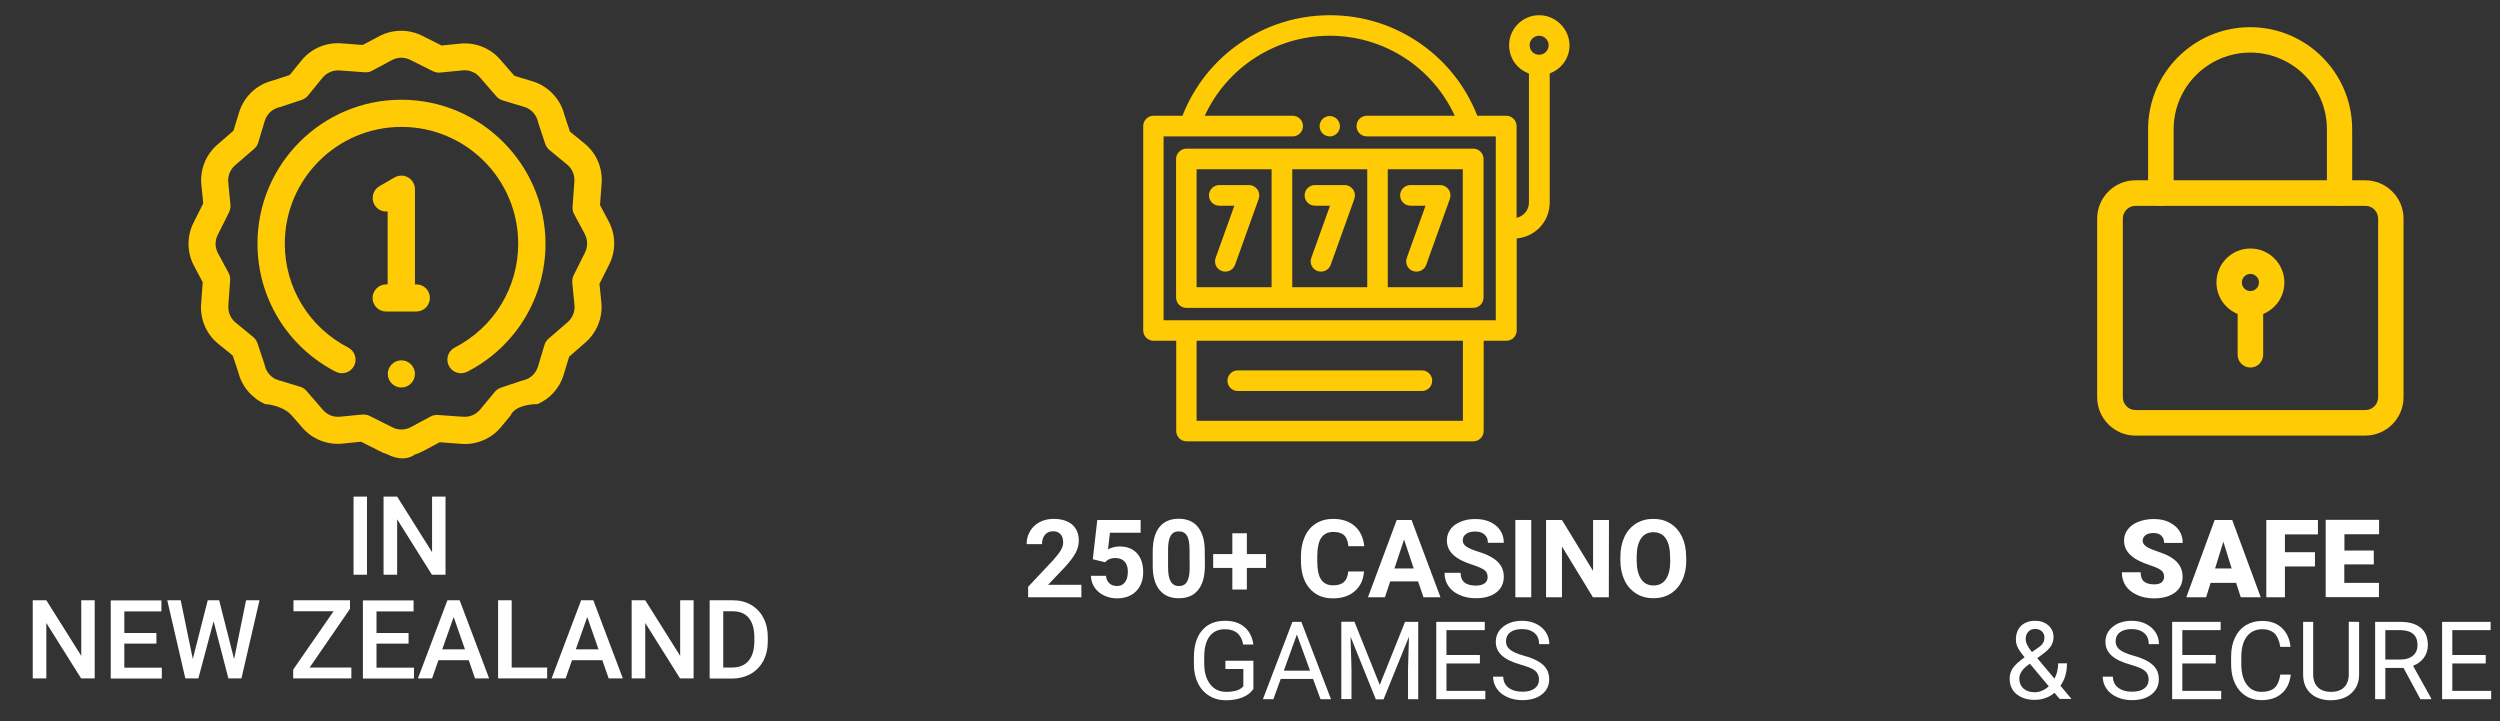 <?xml version="1.0" encoding="utf-8"?>
<!-- Generator: Adobe Illustrator 21.1.0, SVG Export Plug-In . SVG Version: 6.00 Build 0)  -->
<svg version="1.1" id="Layer_1" xmlns="http://www.w3.org/2000/svg" xmlns:xlink="http://www.w3.org/1999/xlink" x="0px" y="0px"
	 viewBox="0 0 1840 531" style="enable-background:new 0 0 1840 531;" xml:space="preserve">
<rect x="0" y="0" width="1840" height="531" fill="#333333" stroke="none"/>
<style type="text/css">
	.st0{fill:#FFCB05;}
	.st1{fill:#FFFFFF;}
</style>
<g>
	<g>
		<path class="st0" d="M295.4,73.4c-58.4,0-105.9,47.5-105.9,105.9c0,39.9,22.1,76,57.6,94.3c4.9,2.5,10.9,0.6,13.5-4.3
			c2.5-4.9,0.6-10.9-4.3-13.5c-28.8-14.8-46.7-44.1-46.7-76.5c0-47.4,38.5-85.9,85.9-85.9s85.9,38.5,85.9,85.9
			c0,32.4-17.9,61.7-46.7,76.5c-4.9,2.5-6.9,8.6-4.3,13.5c1.8,3.5,5.3,5.4,8.9,5.4c1.5,0,3.1-0.4,4.6-1.1
			c35.5-18.2,57.6-54.4,57.6-94.3C401.3,120.9,353.8,73.4,295.4,73.4z"/>
		<path class="st0" d="M215.1,306.2l7.2,8.3c7.3,8.6,18.4,13.1,29.7,12l13.7-1.4l13.5,6.8c2,1.1,4.1,1.9,6.2,2.6c0,0,11,6.4,20,0
			c2.1-0.6,4.2-1.5,6.2-2.6l12-6.4l14.9,1.1c11.6,1.2,23-3.4,30.4-12.5l6.8-8.2c3.8-8.8,20-8.5,20-8.5c9.2-4,16.3-11.9,19.2-21.7
			l4-13.2l11.7-10.2c8.6-7.3,13.1-18.4,12-29.7l-1.4-13.7l6.8-13.5c5.4-10.2,5.4-22.3,0-32.5l0,0l-6.4-12l1.1-14.9
			c1.2-11.7-3.4-23-12.5-30.4l-10.7-8.7l-4.1-12.3c-2.9-11.8-11.9-21.3-23.6-24.8l-13.2-4l-10.2-11.7c-7.3-8.6-18.4-13.1-29.7-12
			L325,33.5l-13.5-6.8c-10.2-5.4-22.3-5.4-32.5,0l-12,6.4L252.3,32c-11.7-1.2-23,3.4-30.4,12.5l-8.7,10.7l-12.5,4.1
			c-11.8,2.9-21.3,11.9-24.8,23.6l-4,13.2l-11.7,10.2c-8.6,7.3-13.1,18.4-12,29.7l1.4,13.7l-6.8,13.5c-5.4,10.2-5.4,22.3,0,32.5
			l6.4,12l-1.1,14.9c-1.2,11.6,3.4,23,12.5,30.4l10.7,8.7l4.1,12.3c2.6,10.5,10,19.1,19.7,23.4C195.1,297.4,207.9,297.9,215.1,306.2
			z M430.4,186.2c0,0.1-0.1,0.2-0.1,0.2l-8.1,16.2c-0.8,1.7-1.2,3.6-1,5.5l1.6,16.5c0.5,4.7-1.4,9.4-5.1,12.6l-14,12.1
			c-1.4,1.2-2.5,2.9-3,4.7l-4.8,15.9c-1.5,5-5.6,8.8-10.7,10c-0.3,0.1-0.6,0.2-0.9,0.2l-15.6,5.2c-1.8,0.6-3.4,1.7-4.6,3.2
			l-10.7,12.9c-3.1,3.8-8,5.8-12.9,5.3c-0.1,0-0.3,0-0.4,0l-17.9-1.3c-1.9-0.1-3.8,0.3-5.4,1.2l-14.5,7.8c-4.3,2.3-9.4,2.3-13.7,0
			c-0.1,0-0.2-0.1-0.2-0.1l-16.2-8.1c-1.4-0.7-2.9-1.1-4.5-1.1c-0.3,0-0.7,0-1,0l-16.5,1.6c-4.7,0.5-9.4-1.4-12.6-5.1l-12.1-14
			c-1.2-1.4-2.9-2.5-4.7-3l-15.9-4.8c-5-1.5-8.8-5.6-10-10.7c-0.1-0.3-0.2-0.6-0.2-0.9l-5.2-15.6c-0.6-1.8-1.7-3.4-3.2-4.6
			l-12.9-10.6c-3.8-3.1-5.8-8-5.3-12.9c0-0.1,0-0.3,0-0.4l1.3-17.9c0.1-1.9-0.3-3.8-1.2-5.4l-7.8-14.5c-2.3-4.3-2.3-9.4,0-13.7
			c0-0.1,0.1-0.2,0.1-0.2l8.1-16.2c0.8-1.7,1.2-3.6,1-5.5l-1.6-16.5c-0.5-4.7,1.4-9.4,5.1-12.6l14-12.1c1.4-1.2,2.5-2.9,3-4.7
			l4.8-15.9c1.5-5,5.6-8.8,10.7-10c0.3-0.1,0.6-0.2,0.9-0.2l15.6-5.2c1.8-0.6,3.4-1.7,4.6-3.2l10.7-13.1c3.1-3.8,8-5.8,12.9-5.3
			c0.1,0,0.3,0,0.4,0l17.9,1.3c1.9,0.1,3.8-0.3,5.4-1.2l14.5-7.8c4.3-2.3,9.4-2.3,13.7,0c0.1,0,0.2,0.1,0.2,0.1l16.2,8.1
			c1.7,0.8,3.6,1.2,5.5,1l16.5-1.6c4.7-0.5,9.4,1.4,12.6,5.1l12.1,14c1.2,1.4,2.9,2.5,4.7,3l15.9,4.8c5,1.5,8.8,5.6,10,10.7
			c0.1,0.3,0.2,0.6,0.2,0.9l5.2,15.6c0.6,1.8,1.7,3.4,3.2,4.6l12.9,10.6c3.8,3.1,5.8,8,5.3,12.9c0,0.1,0,0.3,0,0.4l-1.3,17.9
			c-0.1,1.9,0.3,3.8,1.2,5.4l7.8,14.5C432.7,176.8,432.7,181.9,430.4,186.2L430.4,186.2z"/>
		<path class="st0" d="M306.5,209.3h-1.1v-70c0-3.6-1.9-6.9-5-8.7s-6.9-1.8-10,0l-11.1,6.4c-4.8,2.8-6.4,8.9-3.7,13.7
			c2,3.5,5.9,5.4,9.7,4.9v53.7h-1.1c-5.5,0-10,4.5-10,10s4.5,10,10,10h22.2c5.5,0,10-4.5,10-10S312,209.3,306.5,209.3L306.5,209.3z"
			/>
		<path class="st0" d="M295.4,265.2L295.4,265.2c-5.5,0-10,4.5-10,10s4.5,10,10,10s10-4.5,10-10S300.9,265.2,295.4,265.2
			L295.4,265.2z"/>
	</g>
</g>
<g>
	<path class="st0" d="M919.2,136.2h-21.8c-4.2,0-7.6,3.4-7.6,7.6c0,4.2,3.4,7.6,7.6,7.6h11.1l-13.8,38.4c-1.4,3.9,0.6,8.3,4.6,9.7
		c0.8,0.3,1.7,0.4,2.6,0.4c3.2,0,6-2,7.1-5l17.4-48.5c0.8-2.3,0.5-4.9-0.9-6.9C924,137.4,921.7,136.2,919.2,136.2z"/>
	<path class="st0" d="M989.6,136.2h-21.8c-4.2,0-7.6,3.4-7.6,7.6c0,4.2,3.4,7.6,7.6,7.6h11.1l-13.8,38.4c-1.4,3.9,0.6,8.3,4.6,9.7
		c0.8,0.3,1.7,0.4,2.6,0.4c3.2,0,6-2,7.1-5l17.4-48.5c0.8-2.3,0.5-4.9-0.9-6.9C994.4,137.4,992.1,136.2,989.6,136.2z"/>
	<path class="st0" d="M1060,136.2h-21.9c-4.2,0-7.6,3.4-7.6,7.6c0,4.2,3.4,7.6,7.6,7.6h11.1l-13.8,38.4c-1.4,3.9,0.6,8.3,4.6,9.7
		c0.8,0.3,1.7,0.4,2.6,0.4c3.2,0,6-2,7.1-5l17.4-48.5c0.8-2.3,0.5-4.9-0.9-6.9C1064.7,137.4,1062.4,136.2,1060,136.2z"/>
	<path class="st0" d="M865.6,117v102c0,4.2,3.4,7.6,7.6,7.6h211.1c4.2,0,7.6-3.4,7.6-7.6V117c0-4.2-3.4-7.6-7.6-7.6H873.1
		C869,109.5,865.6,112.9,865.6,117z M880.7,211.4v-86.8h55.2v86.8H880.7z M951.1,211.4v-86.8h55.2v86.8H951.1z M1021.4,211.4v-86.8
		h55.2v86.8H1021.4z"/>
	<path class="st0" d="M1132.8,11.2c-12.2,0-22.1,9.9-22.1,22.1c0,9.4,5.8,17.6,14.6,20.8v95c0,5.5-3.9,10.1-9.1,11.2V92.8
		c0-4.2-3.4-7.6-7.6-7.6h-21.3c-8.5-21.7-23.1-40.2-42.3-53.4c-19.5-13.5-42.4-20.6-66.2-20.6s-46.7,7.1-66.2,20.6
		c-19.2,13.2-33.8,31.7-42.3,53.4H849c-4.2,0-7.6,3.4-7.6,7.6v150.4c0,4.2,3.4,7.6,7.6,7.6h16.7v66.4c0,4.2,3.4,7.6,7.6,7.6h211.1
		c4.2,0,7.6-3.4,7.6-7.6v-66.4h16.7c4.2,0,7.6-3.4,7.6-7.6v-67.7c13.7-1.2,24.3-12.5,24.3-26.5V54c8.8-3.2,14.6-11.4,14.6-20.8
		C1154.9,21.1,1145,11.2,1132.8,11.2z M1139.8,33.3c0,3.9-3.1,7-7,7s-7-3.1-7-7s3.1-7,7-7C1136.6,26.3,1139.8,29.5,1139.8,33.3z
		 M1076.7,250.8v58.9h-196v-58.9L1076.7,250.8L1076.7,250.8z M959,92.8c0-4.2-3.4-7.6-7.6-7.6h-64.7c16.5-35.8,52.4-58.9,92-58.9
		s75.5,23,92,58.9H1006c-4.2,0-7.6,3.4-7.6,7.6s3.4,7.6,7.6,7.6h94.9v135.3H856.4V100.4h94.9C955.6,100.4,959,97,959,92.8z"/>
	<path class="st0" d="M911,287.8h135.5c4.2,0,7.6-3.4,7.6-7.6s-3.4-7.6-7.6-7.6H911c-4.2,0-7.6,3.4-7.6,7.6S906.8,287.8,911,287.8z"
		/>
	<path class="st0" d="M978.7,100.4c2,0,3.9-0.8,5.3-2.2c1.4-1.4,2.2-3.4,2.2-5.3s-0.8-3.9-2.2-5.3s-3.4-2.2-5.3-2.2
		c-1.9,0-3.9,0.8-5.3,2.2c-1.4,1.4-2.2,3.4-2.2,5.3s0.8,3.9,2.2,5.3C974.7,99.5,976.7,100.4,978.7,100.4z"/>
</g>
<g>
	<path class="st0" d="M1740.8,320.6h-169.1c-15.5,0-28.2-12.6-28.2-28.2V160.9c0-15.5,12.6-28.2,28.2-28.2h169.1
		c15.5,0,28.2,12.6,28.2,28.2v131.5C1769,307.9,1756.4,320.6,1740.8,320.6z M1571.8,151.5c-5.2,0-9.4,4.2-9.4,9.4v131.5
		c0,5.2,4.2,9.4,9.4,9.4h169.1c5.2,0,9.4-4.2,9.4-9.4V160.9c0-5.2-4.2-9.4-9.4-9.4H1571.8z"/>
	<path class="st0" d="M1722,151.5c-5.2,0-9.4-4.2-9.4-9.4v-47c0-31.1-25.3-56.4-56.4-56.4s-56.4,25.3-56.4,56.4v47
		c0,5.2-4.2,9.4-9.4,9.4c-5.2,0-9.4-4.2-9.4-9.4v-47c0-41.4,33.7-75.1,75.1-75.1s75.1,33.7,75.1,75.1v47
		C1731.4,147.3,1727.2,151.5,1722,151.5z"/>
	<path class="st0" d="M1656.3,232.9c-13.8,0-25-11.2-25-25s11.2-25,25-25s25,11.2,25,25S1670.1,232.9,1656.3,232.9z M1656.3,201.6
		c-3.4,0-6.3,2.8-6.3,6.3s2.8,6.3,6.3,6.3c3.4,0,6.3-2.8,6.3-6.3C1662.6,204.4,1659.7,201.6,1656.3,201.6z"/>
	<path class="st0" d="M1656.3,270.5c-5.2,0-9.4-4.2-9.4-9.4v-34.4c0-5.2,4.2-9.4,9.4-9.4c5.2,0,9.4,4.2,9.4,9.4v34.4
		C1665.7,266.3,1661.5,270.5,1656.3,270.5z"/>
</g>
<g>
	<path class="st1" d="M795.7,439.6h-39v-7.7l18.4-19.6c2.5-2.8,4.4-5.2,5.6-7.2c1.2-2.1,1.8-4,1.8-5.9c0-2.5-0.6-4.5-1.9-6
		c-1.3-1.4-3.1-2.2-5.5-2.2c-2.6,0-4.6,0.9-6,2.6c-1.5,1.8-2.2,4.1-2.2,6.9h-11.3c0-3.5,0.8-6.6,2.5-9.5s4-5.1,7-6.7
		s6.4-2.4,10.3-2.4c5.9,0,10.4,1.4,13.7,4.2s4.9,6.8,4.9,11.9c0,2.8-0.7,5.7-2.2,8.6s-4,6.3-7.5,10.2l-12.9,13.6h24.5v9.2H795.7z"/>
	<path class="st1" d="M804.3,411.6l3.3-28.9h31.9v9.4h-22.6l-1.4,12.2c2.7-1.4,5.5-2.1,8.6-2.1c5.4,0,9.7,1.7,12.7,5
		c3.1,3.4,4.6,8.1,4.6,14.1c0,3.7-0.8,7-2.3,9.9s-3.8,5.2-6.7,6.8s-6.3,2.4-10.2,2.4c-3.4,0-6.6-0.7-9.6-2.1c-2.9-1.4-5.3-3.4-7-5.9
		s-2.6-5.4-2.7-8.6H814c0.2,2.4,1.1,4.2,2.5,5.5s3.3,2,5.6,2c2.6,0,4.5-0.9,5.9-2.8c1.4-1.8,2.1-4.4,2.1-7.8c0-3.2-0.8-5.7-2.4-7.4
		c-1.6-1.7-3.8-2.6-6.8-2.6c-2.7,0-4.9,0.7-6.5,2.1l-1.1,1L804.3,411.6z"/>
	<path class="st1" d="M886.8,416.1c0,7.9-1.6,13.9-4.9,18c-3.3,4.2-8,6.2-14.3,6.2c-6.2,0-10.9-2-14.2-6.1s-5-9.9-5-17.6v-10.5
		c0-7.9,1.6-14,4.9-18.1c3.3-4.1,8-6.2,14.2-6.2s10.9,2,14.2,6.1s5,9.9,5,17.6L886.8,416.1L886.8,416.1z M875.5,404.6
		c0-4.7-0.6-8.2-1.9-10.3c-1.3-2.2-3.3-3.2-6-3.2s-4.6,1-5.9,3.1c-1.3,2-1.9,5.2-2,9.6v13.8c0,4.6,0.6,8.1,1.9,10.3
		c1.3,2.3,3.3,3.4,6.1,3.4s4.8-1.1,6-3.2c1.2-2.2,1.9-5.5,1.9-9.9L875.5,404.6L875.5,404.6z"/>
	<path class="st1" d="M917.7,407.8h14.1V418h-14.1v15.9H907V418h-14.1v-10.2H907v-15.3h10.7V407.8z"/>
	<path class="st1" d="M1003.9,420.6c-0.4,6.1-2.7,10.9-6.8,14.5c-4.1,3.5-9.4,5.3-16.1,5.3c-7.3,0-13-2.5-17.2-7.4
		s-6.3-11.6-6.3-20.2v-3.5c0-5.5,1-10.3,2.9-14.5s4.7-7.4,8.3-9.6s7.7-3.3,12.5-3.3c6.6,0,11.8,1.8,15.9,5.3c4,3.5,6.3,8.5,7,14.8
		h-11.7c-0.3-3.7-1.3-6.3-3.1-8s-4.4-2.5-8-2.5c-3.9,0-6.8,1.4-8.8,4.2c-1.9,2.8-2.9,7.1-3,13v4.3c0,6.1,0.9,10.6,2.8,13.5
		c1.9,2.8,4.8,4.3,8.8,4.3c3.6,0,6.3-0.8,8.1-2.5s2.8-4.2,3.1-7.7L1003.9,420.6L1003.9,420.6z"/>
	<path class="st1" d="M1043.7,427.9h-20.5l-3.9,11.7h-12.5l21.2-56.9h10.9l21.3,56.9h-12.5L1043.7,427.9z M1026.3,418.4h14.2
		l-7.1-21.3L1026.3,418.4z"/>
	<path class="st1" d="M1094.9,424.7c0-2.2-0.8-3.9-2.3-5.1c-1.6-1.2-4.4-2.4-8.4-3.8c-4.1-1.3-7.3-2.6-9.6-3.9
		c-6.5-3.5-9.7-8.2-9.7-14.1c0-3.1,0.9-5.8,2.6-8.2c1.7-2.4,4.2-4.3,7.5-5.6c3.2-1.4,6.9-2,10.9-2c4.1,0,7.7,0.7,10.9,2.2
		c3.2,1.5,5.6,3.5,7.4,6.2s2.6,5.7,2.6,9.1h-11.7c0-2.6-0.8-4.6-2.5-6.1s-3.9-2.2-6.9-2.2c-2.9,0-5.1,0.6-6.7,1.8
		c-1.6,1.2-2.4,2.8-2.4,4.8c0,1.8,0.9,3.4,2.8,4.6s4.6,2.4,8.2,3.5c6.7,2,11.5,4.5,14.6,7.5s4.6,6.7,4.6,11.1
		c0,4.9-1.9,8.8-5.6,11.6c-3.7,2.8-8.7,4.2-15,4.2c-4.4,0-8.4-0.8-12-2.4s-6.3-3.8-8.2-6.6c-1.9-2.8-2.8-6-2.8-9.7h11.8
		c0,6.3,3.8,9.4,11.2,9.4c2.8,0,5-0.6,6.5-1.7S1094.9,426.7,1094.9,424.7z"/>
	<path class="st1" d="M1127,439.6h-11.7v-56.9h11.7V439.6z"/>
	<path class="st1" d="M1184.1,439.6h-11.7l-22.8-37.4v37.4h-11.7v-56.9h11.7l22.9,37.5v-37.5h11.7L1184.1,439.6L1184.1,439.6z"/>
	<path class="st1" d="M1241.1,412.4c0,5.6-1,10.5-3,14.7s-4.8,7.5-8.5,9.8s-7.9,3.4-12.7,3.4c-4.7,0-8.9-1.1-12.6-3.4
		s-6.6-5.5-8.6-9.7s-3.1-9-3.1-14.5v-2.8c0-5.6,1-10.5,3-14.8s4.9-7.5,8.6-9.8s7.9-3.4,12.6-3.4s9,1.1,12.6,3.4
		c3.7,2.3,6.5,5.5,8.6,9.8c2,4.3,3,9.2,3,14.7L1241.1,412.4L1241.1,412.4z M1229.2,409.9c0-6-1.1-10.5-3.2-13.6s-5.2-4.6-9.1-4.6
		s-7,1.5-9.1,4.6s-3.2,7.5-3.2,13.5v2.8c0,5.8,1.1,10.3,3.2,13.5s5.2,4.8,9.2,4.8c3.9,0,7-1.5,9.1-4.6s3.2-7.6,3.2-13.5
		L1229.2,409.9L1229.2,409.9z"/>
	<path class="st1" d="M922.5,507.1c-1.9,2.8-4.6,4.8-8.1,6.2c-3.5,1.4-7.5,2.1-12.1,2.1s-8.8-1.1-12.3-3.3c-3.6-2.2-6.4-5.3-8.3-9.3
		c-2-4-3-8.7-3-13.9v-5c0-8.6,2-15.2,6-19.9c4-4.7,9.6-7.1,16.9-7.1c5.9,0,10.7,1.5,14.3,4.6c3.6,3,5.8,7.3,6.6,12.9H915
		c-1.4-7.6-5.9-11.3-13.4-11.3c-5,0-8.8,1.8-11.4,5.3c-2.6,3.5-3.9,8.6-3.9,15.3v4.7c0,6.4,1.5,11.5,4.4,15.2
		c2.9,3.8,6.9,5.6,11.8,5.6c2.8,0,5.3-0.3,7.4-0.9c2.1-0.6,3.9-1.7,5.2-3.2v-12.7h-13.2v-6.1h20.6L922.5,507.1L922.5,507.1z"/>
	<path class="st1" d="M966.4,499.7h-23.8l-5.4,14.9h-7.7l21.7-56.9h6.6l21.8,56.9h-7.7L966.4,499.7z M944.9,493.6h19.3l-9.7-26.6
		L944.9,493.6z"/>
	<path class="st1" d="M996.9,457.7l18.6,46.4l18.6-46.4h9.7v56.9h-7.5v-22.1l0.7-23.9l-18.7,46.1h-5.7L994,468.6l0.7,23.8v22.1h-7.5
		v-56.9h9.7V457.7z"/>
	<path class="st1" d="M1089.2,488.3h-24.6v20.2h28.6v6.1h-36.1v-56.9h35.7v6.1h-28.2v18.3h24.6V488.3z"/>
	<path class="st1" d="M1119.3,489.2c-6.4-1.8-11.1-4.1-14-6.8s-4.4-6-4.4-10c0-4.5,1.8-8.2,5.4-11.1s8.2-4.4,14-4.4
		c3.9,0,7.4,0.8,10.4,2.3c3.1,1.5,5.4,3.6,7.1,6.2s2.5,5.6,2.5,8.7h-7.5c0-3.4-1.1-6.2-3.3-8.1s-5.3-3-9.3-3c-3.7,0-6.6,0.8-8.7,2.4
		s-3.1,3.9-3.1,6.8c0,2.3,1,4.3,2.9,5.9c2,1.6,5.3,3.1,10,4.4s8.4,2.8,11.1,4.4s4.6,3.5,5.9,5.6s1.9,4.6,1.9,7.5
		c0,4.6-1.8,8.3-5.4,11.1s-8.4,4.2-14.4,4.2c-3.9,0-7.6-0.7-10.9-2.2c-3.4-1.5-6-3.5-7.8-6.2c-1.8-2.6-2.8-5.6-2.8-8.9h7.5
		c0,3.4,1.3,6.2,3.8,8.1s5.9,3,10.2,3c4,0,7-0.8,9.1-2.4s3.2-3.8,3.2-6.6c0-2.8-1-4.9-2.9-6.5S1124.4,490.7,1119.3,489.2z"/>
</g>
<g>
	<path class="st1" d="M1592.8,424.5c0-2-0.7-3.6-2.1-4.7s-3.9-2.3-7.5-3.5s-6.5-2.4-8.8-3.5c-7.4-3.6-11.1-8.6-11.1-14.9
		c0-3.2,0.9-5.9,2.8-8.3c1.8-2.4,4.4-4.3,7.8-5.6c3.4-1.3,7.1-2,11.3-2c4.1,0,7.8,0.7,11,2.2s5.8,3.5,7.6,6.2s2.7,5.8,2.7,9.2h-13.7
		c0-2.3-0.7-4.1-2.1-5.4s-3.3-1.9-5.8-1.9c-2.4,0-4.4,0.5-5.8,1.6s-2.1,2.5-2.1,4.1c0,1.5,0.8,2.8,2.3,4c1.6,1.2,4.3,2.4,8.2,3.7
		c3.9,1.3,7.2,2.6,9.7,4.1c6.1,3.5,9.2,8.4,9.2,14.6c0,5-1.9,8.9-5.6,11.7c-3.8,2.8-8.9,4.3-15.4,4.3c-4.6,0-8.8-0.8-12.5-2.5
		s-6.5-3.9-8.4-6.8s-2.8-6.2-2.8-9.9h13.8c0,3,0.8,5.3,2.4,6.7c1.6,1.4,4.1,2.2,7.7,2.2c2.3,0,4.1-0.5,5.4-1.5
		C1592.1,427.6,1592.8,426.2,1592.8,424.5z"/>
	<path class="st1" d="M1645.8,429H1627l-3.3,10.6h-14.6l20.9-56.9h12.9l21,56.9h-14.7L1645.8,429z M1630.3,418.4h12.2l-6.1-19.7
		L1630.3,418.4z"/>
	<path class="st1" d="M1703.8,416.9h-22.1v22.7H1668v-56.9h38v10.6h-24.3v13.1h22.1L1703.8,416.9L1703.8,416.9z"/>
	<path class="st1" d="M1747,415.4h-21.6V429h25.5v10.5h-39.2v-56.9h39.3v10.6h-25.5v12h21.6v10.2H1747z"/>
	<path class="st1" d="M1479.1,499.3c0-2.7,0.8-5.2,2.3-7.5s4.4-5,8.7-8c-2.5-3.1-4.2-5.5-5.1-7.4s-1.3-3.7-1.3-5.6
		c0-4.3,1.3-7.7,3.8-10.2c2.6-2.4,6-3.7,10.4-3.7c3.9,0,7.1,1.1,9.7,3.4s3.8,5.2,3.8,8.6c0,2.3-0.6,4.4-1.7,6.3
		c-1.2,1.9-3.2,4-6.1,6.1l-4.2,3.1l12.7,15.1c1.8-3.4,2.7-7.1,2.7-11.3h6.5c0,6.6-1.6,12.1-4.8,16.5l8.1,9.7h-8.7l-3.8-4.5
		c-1.9,1.7-4.2,3-6.8,3.9c-2.6,0.9-5.2,1.3-7.9,1.3c-5.5,0-10-1.5-13.4-4.4C1480.7,508,1479.1,504.1,1479.1,499.3z M1497.4,509.5
		c3.8,0,7.3-1.5,10.5-4.4l-13.9-16.6l-1.3,0.9c-4.3,3.2-6.5,6.5-6.5,9.9c0,3.1,1,5.5,3,7.4C1491.3,508.5,1494,509.5,1497.4,509.5z
		 M1490.9,470.5c0,2.5,1.5,5.6,4.6,9.4l4.6-3.2c1.8-1.2,3-2.4,3.6-3.6c0.7-1.1,1-2.5,1-4.1c0-1.7-0.7-3.2-2-4.4
		c-1.3-1.2-2.9-1.7-4.9-1.7c-2.1,0-3.8,0.7-5.1,2.2S1490.9,468.3,1490.9,470.5z"/>
	<path class="st1" d="M1568,489.2c-6.4-1.8-11.1-4.1-14-6.8s-4.4-6-4.4-10c0-4.5,1.8-8.2,5.4-11.1s8.2-4.4,14-4.4
		c3.9,0,7.4,0.8,10.4,2.3c3.1,1.5,5.4,3.6,7.1,6.2s2.5,5.6,2.5,8.7h-7.5c0-3.4-1.1-6.2-3.3-8.1s-5.3-3-9.3-3c-3.7,0-6.6,0.8-8.7,2.4
		s-3.1,3.9-3.1,6.8c0,2.3,1,4.3,2.9,5.9c2,1.6,5.3,3.1,10,4.4s8.4,2.8,11.1,4.4s4.6,3.5,5.9,5.6s1.9,4.6,1.9,7.5
		c0,4.6-1.8,8.3-5.4,11.1s-8.4,4.2-14.4,4.2c-3.9,0-7.6-0.7-10.9-2.2c-3.4-1.5-6-3.5-7.8-6.2c-1.8-2.6-2.8-5.6-2.8-8.9h7.5
		c0,3.4,1.3,6.2,3.8,8.1s5.9,3,10.2,3c4,0,7-0.8,9.1-2.4s3.2-3.8,3.2-6.6c0-2.8-1-4.9-2.9-6.5S1573.1,490.7,1568,489.2z"/>
	<path class="st1" d="M1630.8,488.3h-24.6v20.2h28.6v6.1h-36.1v-56.9h35.7v6.1h-28.2v18.3h24.6V488.3z"/>
	<path class="st1" d="M1686,496.5c-0.7,6-2.9,10.7-6.7,13.9c-3.7,3.3-8.7,4.9-14.9,4.9c-6.7,0-12.1-2.4-16.2-7.2
		c-4-4.8-6.1-11.3-6.1-19.3v-5.5c0-5.3,0.9-9.9,2.8-13.9s4.6-7.1,8-9.2c3.5-2.1,7.5-3.2,12-3.2c6,0,10.9,1.7,14.5,5.1s5.8,8,6.4,14
		h-7.5c-0.7-4.5-2.1-7.8-4.2-9.9c-2.2-2-5.2-3.1-9.1-3.1c-4.8,0-8.5,1.8-11.3,5.3c-2.7,3.5-4.1,8.6-4.1,15.1v5.5
		c0,6.2,1.3,11.1,3.9,14.7s6.2,5.5,10.8,5.5c4.2,0,7.4-0.9,9.6-2.8s3.7-5.2,4.4-9.9H1686z"/>
	<path class="st1" d="M1736.3,457.7v38.7c0,5.4-1.7,9.8-5.1,13.2c-3.3,3.4-7.9,5.3-13.6,5.7l-2,0.1c-6.2,0-11.2-1.7-14.9-5
		c-3.7-3.4-5.6-8-5.6-13.9v-38.8h7.4v38.5c0,4.1,1.1,7.3,3.4,9.6c2.3,2.3,5.5,3.4,9.7,3.4s7.5-1.1,9.7-3.4c2.3-2.3,3.4-5.5,3.4-9.6
		v-38.6L1736.3,457.7L1736.3,457.7z"/>
	<path class="st1" d="M1769,491.6h-13.4v23h-7.5v-56.9h18.8c6.4,0,11.3,1.5,14.8,4.4s5.2,7.2,5.2,12.7c0,3.5-1,6.6-2.9,9.3
		c-1.9,2.6-4.6,4.6-8,5.9l13.4,24.1v0.5h-8L1769,491.6z M1755.6,485.4h11.5c3.7,0,6.7-1,8.9-2.9c2.2-1.9,3.3-4.5,3.3-7.7
		c0-3.5-1-6.2-3.1-8.1s-5.1-2.8-9.1-2.9h-11.5L1755.6,485.4L1755.6,485.4z"/>
	<path class="st1" d="M1829.5,488.3h-24.6v20.2h28.6v6.1h-36.1v-56.9h35.7v6.1h-28.2v18.3h24.6V488.3z"/>
</g>
<g>
	<path class="st1" d="M270.1,423h-9.9v-57.5h9.9V423z"/>
	<path class="st1" d="M327.9,423h-10l-25.6-40.8V423h-10v-57.5h10l25.7,40.9v-40.9h9.9V423z"/>
	<path class="st1" d="M69.7,499.3h-10l-25.6-40.8v40.8h-10v-57.5h10l25.7,40.9v-40.9h9.9V499.3z"/>
	<path class="st1" d="M115.1,473.7H91.5v17.7h27.6v8H81.5v-57.5h37.3v8.1H91.5v15.9h23.6V473.7z"/>
	<path class="st1" d="M172.3,485.1l8.8-43.3h9.9l-13.3,57.5h-9.6l-10.9-42l-11.2,42h-9.6l-13.3-57.5h9.9l8.9,43.2l11-43.2h8.4
		L172.3,485.1z"/>
	<path class="st1" d="M227.9,491.3h30.7v8h-42.8v-6.5l29.7-42.9H216v-8.1h41.6v6.3L227.9,491.3z"/>
	<path class="st1" d="M300.7,473.7h-23.6v17.7h27.6v8h-37.6v-57.5h37.3v8.1h-27.3v15.9h23.6V473.7z"/>
	<path class="st1" d="M345,485.9h-22.3l-4.7,13.4h-10.4l21.7-57.5h9l21.7,57.5h-10.4L345,485.9z M325.5,477.9h16.7l-8.3-23.8
		L325.5,477.9z"/>
	<path class="st1" d="M376.6,491.3h26.1v8h-36.1v-57.5h10V491.3z"/>
	<path class="st1" d="M443.3,485.9H421l-4.7,13.4H406l21.7-57.5h9l21.7,57.5H448L443.3,485.9z M423.8,477.9h16.7l-8.3-23.8
		L423.8,477.9z"/>
	<path class="st1" d="M510.5,499.3h-10l-25.6-40.8v40.8h-10v-57.5h10l25.7,40.9v-40.9h9.9V499.3z"/>
	<path class="st1" d="M522.3,499.3v-57.5h17c5.1,0,9.6,1.1,13.5,3.4c3.9,2.3,7,5.5,9.1,9.6c2.2,4.2,3.2,8.9,3.2,14.3v2.9
		c0,5.4-1.1,10.2-3.3,14.4c-2.2,4.1-5.3,7.3-9.3,9.6c-4,2.2-8.6,3.4-13.8,3.4H522.3z M532.3,449.9v41.4h6.5c5.2,0,9.3-1.6,12.1-4.9
		c2.8-3.3,4.2-8,4.3-14.1v-3.2c0-6.2-1.4-11-4.1-14.3c-2.7-3.3-6.6-4.9-11.8-4.9H532.3z"/>
</g>
</svg>
